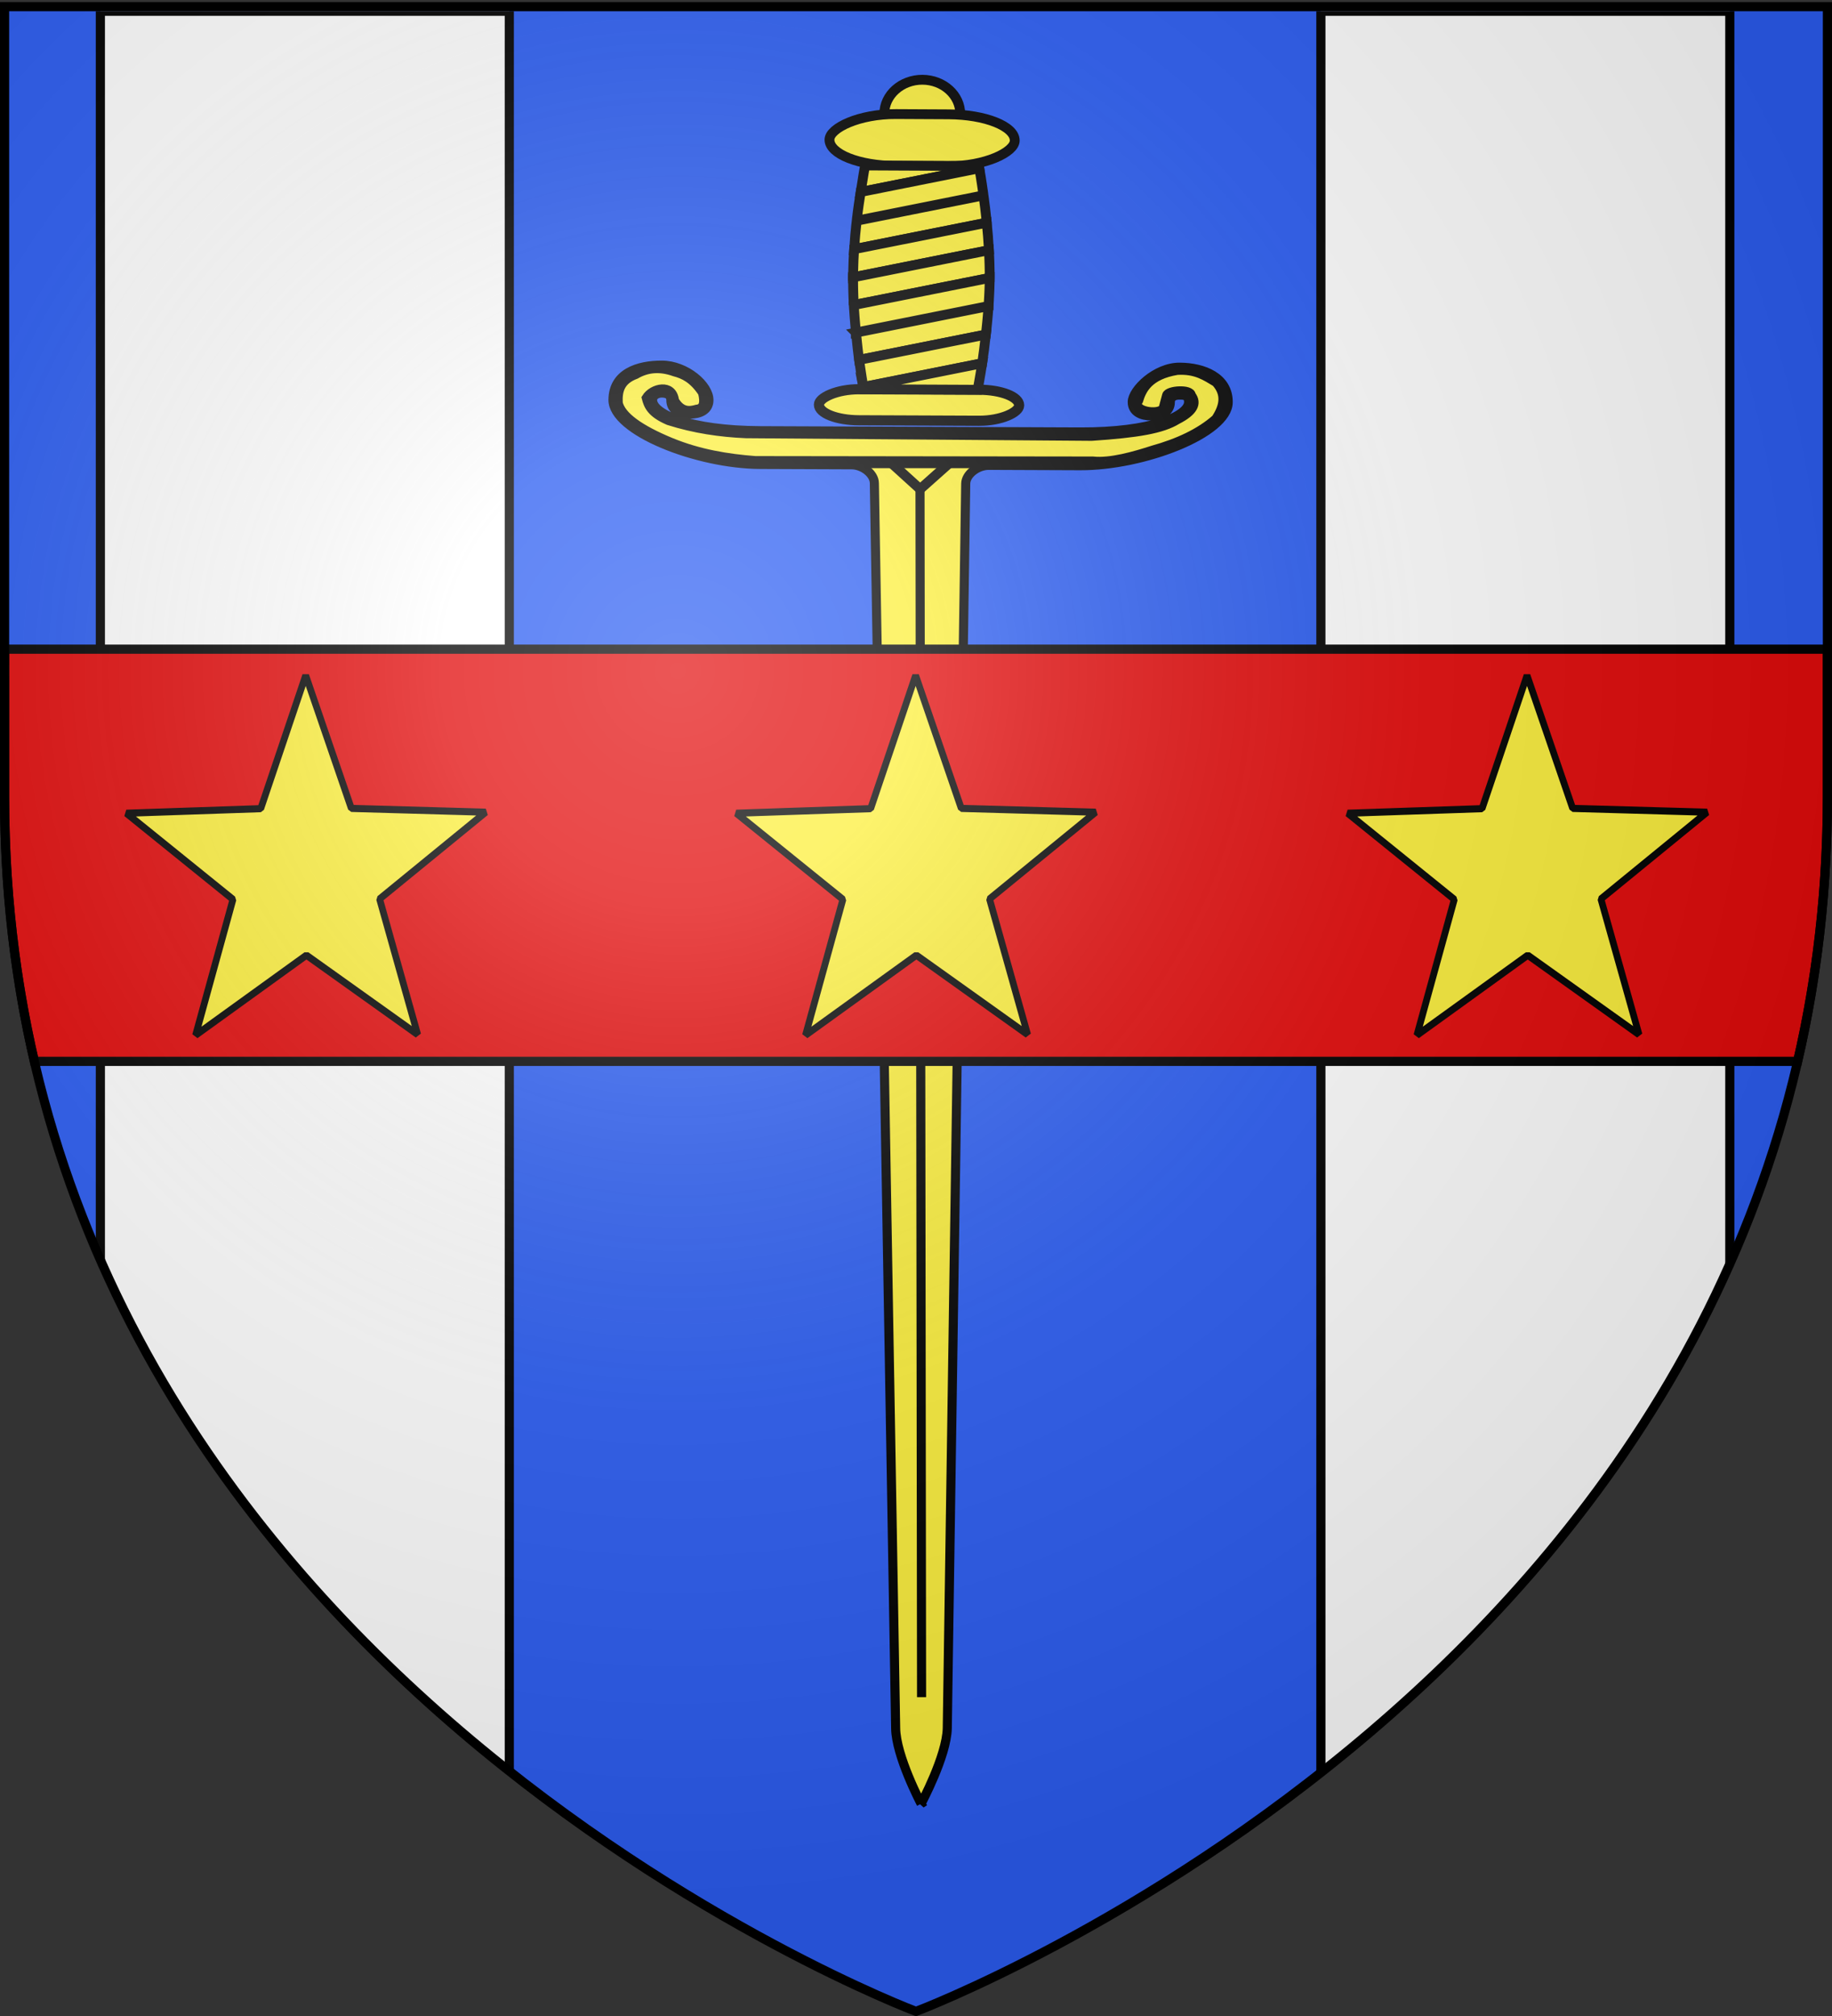 <svg xmlns="http://www.w3.org/2000/svg" xmlns:xlink="http://www.w3.org/1999/xlink" width="600" height="660" version="1.0"><rect width="100%" height="100%" fill="#333333" stroke="none"/><desc>Flag of Canton of Valais (Wallis)</desc><defs><clipPath id="e" clipPathUnits="userSpaceOnUse"><path d="M100 658.5s-298.5-112.32-298.5-397.772V2.176h597v258.552C398.5 546.18 100 658.5 100 658.5z" style="opacity:1;fill:none;fill-opacity:1;fill-rule:evenodd;stroke:#000;stroke-width:3;stroke-linecap:butt;stroke-linejoin:miter;stroke-miterlimit:4;stroke-dasharray:none;stroke-opacity:1;display:inline"/></clipPath><clipPath id="d" clipPathUnits="userSpaceOnUse"><path d="M500 658.5S201.5 546.18 201.5 260.728V2.176h597v258.552C798.5 546.18 500 658.5 500 658.5z" style="opacity:1;fill:none;fill-opacity:1;fill-rule:evenodd;stroke:#000;stroke-width:3;stroke-linecap:butt;stroke-linejoin:miter;stroke-miterlimit:4;stroke-dasharray:none;stroke-opacity:1;display:inline"/></clipPath><radialGradient xlink:href="#b" id="h" cx="221.445" cy="226.331" r="300" fx="221.445" fy="226.331" gradientTransform="matrix(1.353 0 0 1.349 -77.63 -85.747)" gradientUnits="userSpaceOnUse"/><linearGradient id="b"><stop offset="0" style="stop-color:white;stop-opacity:.314"/><stop offset=".19" style="stop-color:white;stop-opacity:.251"/><stop offset=".6" style="stop-color:#6b6b6b;stop-opacity:.125"/><stop offset="1" style="stop-color:black;stop-opacity:.125"/></linearGradient></defs><g style="display:inline"><path d="M300 658.5s298.5-112.32 298.5-397.772V2.176H1.5v258.552C1.5 546.18 300 658.5 300 658.5" style="fill:#2b5df2;fill-opacity:1;fill-rule:evenodd;stroke:none;stroke-width:1px;stroke-linecap:butt;stroke-linejoin:miter;stroke-opacity:1"/><g transform="translate(1.506 -.938)"><g style="fill:#fcef3c" transform="translate(0 5.433)"><path d="M312.983 32.842c.036-6.17-5.503-11.197-12.372-11.229s-12.466 4.944-12.501 11.113c-.036 6.17 5.504 11.197 12.372 11.229s12.466-4.944 12.501-11.113z" style="fill:#fcef3c;fill-opacity:1;stroke:#000;stroke-width:3.221;stroke-linecap:butt;stroke-linejoin:miter;stroke-miterlimit:4;stroke-dasharray:none;stroke-dashoffset:0;stroke-opacity:1"/><path d="M300.164 586.006s-8.264-15.649-8.334-24.787l-6.974-407.546c-.023-2.986-3.699-5.989-7.443-6.004l-29.924-.118c-20.741-.082-48.303-10.95-48.234-21.14.059-8.753 8.184-11.394 16.04-11.363s15.415 6.564 15.382 11.488c-.023 3.371-3.148 4.558-6.265 4.546-3.117-.013-6.225-1.224-6.203-4.596.013-1.85-1.48-2.31-2.976-2.316-1.497-.006-2.998.825-3.008 2.293-.031 4.576 12.151 9.951 35.34 10.043l104.737.413c23.189.092 35.445-5.192 35.476-9.763.016-2.305-1.482-2.31-2.978-2.316s-2.994.485-3.006 2.292c-.023 3.372-3.15 4.559-6.267 4.546s-6.224-1.223-6.202-4.595c.027-3.911 7.681-11.396 15.536-11.365 7.855.03 15.94 3.299 15.884 11.49-.069 10.188-27.777 20.839-48.518 20.757l-29.924-.118c-3.738-.015-7.457 2.958-7.521 5.944l-6.042 407.51c-.195 9.138-8.576 24.705-8.576 24.705z" style="fill:#fcef3c;fill-opacity:1;fill-rule:evenodd;stroke:#000;stroke-width:2.978;stroke-linecap:butt;stroke-linejoin:miter;stroke-miterlimit:4;stroke-dasharray:none;stroke-opacity:1"/><rect width="65.57" height="10.163" x="267.465" y="-131.978" rx="13.129" ry="13.129" style="fill:#fcef3c;fill-opacity:1;stroke:#000;stroke-width:3.33;stroke-linecap:butt;stroke-linejoin:miter;stroke-miterlimit:4;stroke-dasharray:none;stroke-dashoffset:0;stroke-opacity:1" transform="matrix(1 .004 .006 -1 0 0)"/><rect width="60.679" height="16.976" x="270.393" y="-48.364" rx="21.691" ry="21.691" style="fill:#fcef3c;fill-opacity:1;stroke:#000;stroke-width:3.221;stroke-linecap:butt;stroke-linejoin:miter;stroke-miterlimit:4;stroke-dasharray:none;stroke-dashoffset:0;stroke-opacity:1" transform="matrix(1 .005 .006 -1 0 0)"/><path d="M322.244 95.706v.012l-43.398 8.676v-.024zM280.378 58.35c.761-4.942 1.425-8.676 1.425-8.676l37.302.174.118.746z" style="fill:#fcef3c;fill-opacity:1;fill-rule:evenodd;stroke:#000;stroke-width:3.221;stroke-linecap:butt;stroke-linejoin:miter;stroke-miterlimit:4;stroke-dasharray:none;stroke-opacity:1"/><path d="m280.378 58.35 38.845-7.756c.099.545.658 3.586 1.378 8.872l-41.53 8.294c.42-3.77.871-6.583 1.307-9.41zM279.071 67.76l41.53-8.294c.362 2.657.736 5.58 1.065 8.932v.012l-43.438 8.664c.212-3.27.514-6.368.843-9.314z" style="fill:#fcef3c;fill-opacity:1;fill-rule:evenodd;stroke:#000;stroke-width:3.221;stroke-linecap:butt;stroke-linejoin:miter;stroke-miterlimit:4;stroke-dasharray:none;stroke-opacity:1"/><path d="m277.902 86.292.01-1.712c.046-2.538.155-5.04.316-7.506l43.438-8.664c.281 2.868.544 5.842.71 9.003z" style="fill:#fcef3c;fill-opacity:1;fill-rule:evenodd;stroke:#000;stroke-width:3.221;stroke-linecap:butt;stroke-linejoin:miter;stroke-miterlimit:4;stroke-dasharray:none;stroke-opacity:1"/><path d="M277.896 87.478c-.002-.408-.037-.773-.034-1.186.003-.573.04-1.139.05-1.712l-.01 1.712z" style="fill:#fcef3c;fill-opacity:1;fill-rule:evenodd;stroke:#000;stroke-width:3.221;stroke-linecap:butt;stroke-linejoin:miter;stroke-miterlimit:4;stroke-dasharray:none;stroke-opacity:1"/><path d="m277.896 87.478.006-1.186 44.475-8.879c.156 2.978.264 6.012.247 9.075l-44.502 8.879a150 150 0 0 1-.226-7.889z" style="fill:#fcef3c;fill-opacity:1;fill-rule:evenodd;stroke:#000;stroke-width:3.221;stroke-linecap:butt;stroke-linejoin:miter;stroke-miterlimit:4;stroke-dasharray:none;stroke-opacity:1"/><path d="m278.122 95.367 44.502-8.88v.013c-.019 3.193-.172 6.251-.38 9.206l-43.397 8.664a206 206 0 0 1-.725-9.003zM278.846 104.394l43.398-8.676c-.229 3.241-.528 6.354-.87 9.314l-41.517 8.294c-.355-2.52-.687-5.754-1.01-8.932z" style="fill:#fcef3c;fill-opacity:1;fill-rule:evenodd;stroke:#000;stroke-width:3.221;stroke-linecap:butt;stroke-linejoin:miter;stroke-miterlimit:4;stroke-dasharray:none;stroke-opacity:1"/><path d="m279.857 113.326 41.517-8.294c-.389 3.36-.79 6.763-1.198 9.386l-38.927 7.78c-.15-.779-.75-4.32-1.392-8.872z" style="fill:#fcef3c;fill-opacity:1;fill-rule:evenodd;stroke:#000;stroke-width:3.221;stroke-linecap:butt;stroke-linejoin:miter;stroke-miterlimit:4;stroke-dasharray:none;stroke-opacity:1"/><path d="m281.249 122.198 38.927-7.78c-.785 5.04-1.493 8.687-1.493 8.687l-37.302-.173s-.109-.613-.132-.734z" style="fill:#fcef3c;fill-opacity:1;fill-rule:evenodd;stroke:#000;stroke-width:3.221;stroke-linecap:butt;stroke-linejoin:miter;stroke-miterlimit:4;stroke-dasharray:none;stroke-opacity:1"/><path d="M230.591 139.19c5.646.946 9.799 2.81 16.936 2.838l41.893.166c4.16.016 10.462 2.36 10.44 5.564l-.032 4.761.033-4.761c.021-3.202 6.352-5.498 10.51-5.482l41.893.166c5.767.023 11.317-1.803 16.976-2.704" style="fill:#fcef3c;fill-opacity:1;fill-rule:evenodd;stroke:#000;stroke-width:2.978;stroke-linecap:butt;stroke-linejoin:miter;stroke-miterlimit:4;stroke-dasharray:none;stroke-opacity:1"/><path d="m289.447 146.202 10.395 9.434 10.502-9.337" style="fill:#fcef3c;fill-opacity:1;fill-rule:evenodd;stroke:#000;stroke-width:3.221;stroke-linecap:butt;stroke-linejoin:miter;stroke-miterlimit:4;stroke-dasharray:none;stroke-opacity:1"/><path d="m299.807 155.746.508 395.396" style="fill:#fcef3c;fill-opacity:1;fill-rule:evenodd;stroke:#000;stroke-width:2.978;stroke-linecap:butt;stroke-linejoin:miter;stroke-miterlimit:4;stroke-dasharray:none;stroke-opacity:1"/><path d="M275.909 145.566h80.074" style="fill:#fcef3c;fill-opacity:1;fill-rule:evenodd;stroke:#000;stroke-width:2.147;stroke-linecap:butt;stroke-linejoin:miter;stroke-miterlimit:4;stroke-dasharray:none;stroke-opacity:1"/><path d="M356.04 138.327c14.904-1 23.049-2.35 28.009-5.423 5.227-2.66 6.64-5.32 4.606-7.98-.189-2.19-7.618-1.647-8.06 0l-1.152 4.28c-1.52 2.314-10.432.952-8.06-2.568 1.131-3.75 3.413-8.36 12.666-9.895 6.255-.37 9.445 2.02 12.666 3.905 3.591 3.993 2.6 7.987 0 11.98-5.26 4.649-12.357 7.932-20.727 10.27-5.894 1.9-13.847 4.203-19.575 3.567l-110.545-.145c-9.212-.708-18.424-2.215-27.636-5.99-10.36-4.279-16.248-8.558-17.272-12.836-.254-4.235.782-7.556 5.757-9.414 3.718-2.158 7.911-2.551 12.667-.855 3.07.8 6.141 2.232 9.212 6.846.833 3.297.365 5.21-1.914 5.423-2.303.655-4.995 1.006-7.298-2.856-.663-5.7-7.215-4.077-9.212-.856.639 2.471 1.569 4.942 7.298 7.413 8.444 2.672 16.889 3.916 25.333 4.278z" style="fill:#fcef3c;fill-opacity:1;fill-rule:evenodd;stroke:#000;stroke-width:3;stroke-linecap:butt;stroke-linejoin:miter;stroke-miterlimit:4;stroke-dasharray:none;stroke-opacity:1"/><path d="M356.413 146.896c2.94.313 5.882-.415 8.823-.855l3.5-.579" style="fill:#fcef3c;fill-rule:evenodd;stroke:#000;stroke-width:.993px;stroke-linecap:butt;stroke-linejoin:miter;stroke-opacity:1"/><path d="M280 147.525h40.842H320" style="fill:#fcef3c;fill-opacity:1;fill-rule:evenodd;stroke:#000;stroke-width:2.5;stroke-linecap:butt;stroke-linejoin:miter;stroke-miterlimit:4;stroke-dasharray:none;stroke-opacity:1"/></g><g clip-path="url(#d)" style="opacity:1;display:inline" transform="matrix(.999 0 0 1 -201.37 2.438)"><path d="M232.969 2.188V625C271.849 647.843 300 658.5 300 658.5s28.152-10.658 67.031-33.5V2.188z" style="fill:#fff;fill-opacity:1;fill-rule:evenodd;stroke:#000;stroke-width:3;stroke-linecap:butt;stroke-linejoin:miter;stroke-miterlimit:4;stroke-dasharray:none;stroke-opacity:1"/><path d="M0 0h600v660H0z" style="fill:none;fill-opacity:1;fill-rule:nonzero;stroke:none;stroke-width:3;stroke-linecap:round;stroke-linejoin:round;stroke-miterlimit:4;stroke-dasharray:none;stroke-opacity:1"/></g><g clip-path="url(#e)" style="opacity:1;display:inline" transform="matrix(.999 0 0 1 198.361 2.438)"><path d="M232.969 2.188V625C271.849 647.843 300 658.5 300 658.5s28.152-10.658 67.031-33.5V2.188z" style="fill:#fff;fill-opacity:1;fill-rule:evenodd;stroke:#000;stroke-width:3;stroke-linecap:butt;stroke-linejoin:miter;stroke-miterlimit:4;stroke-dasharray:none;stroke-opacity:1"/><path d="M0 0h600v660H0z" style="fill:none;fill-opacity:1;fill-rule:nonzero;stroke:none;stroke-width:3;stroke-linecap:round;stroke-linejoin:round;stroke-miterlimit:4;stroke-dasharray:none;stroke-opacity:1"/></g><g style="display:inline"><path d="M1.5 212.531v48.188c0 30.922 3.503 59.814 9.75 86.75h577.5c6.247-26.936 9.75-55.828 9.75-86.75V212.53z" style="fill:#e20909;fill-opacity:1;fill-rule:evenodd;stroke:#000;stroke-width:3;stroke-linecap:butt;stroke-linejoin:miter;stroke-miterlimit:4;stroke-dasharray:none;stroke-opacity:1" transform="translate(-1.506 .938)"/><path d="M0 0h600v660H0z" style="fill:none;fill-opacity:1;fill-rule:nonzero;stroke:none;stroke-width:6.203;stroke-linecap:round;stroke-linejoin:round;stroke-miterlimit:4;stroke-dasharray:none;stroke-opacity:1" transform="translate(-1.506 .938)"/></g><path id="f" d="m-440 102.84-49.373-33.484-49.188 33.756 16.588-57.304-47.303-36.349 59.624-1.932 19.953-56.22 20.262 56.11 59.635 1.602-47.102 36.61z" style="opacity:1;fill:#fcef3c;fill-opacity:1;fill-rule:nonzero;stroke:#000;stroke-width:3;stroke-linecap:round;stroke-linejoin:bevel;stroke-miterlimit:4;stroke-dasharray:none;stroke-dashoffset:0;stroke-opacity:1" transform="matrix(.738 0 0 .776 659.769 259.836)"/><use xlink:href="#f" id="g" width="600" height="660" x="0" y="0" transform="translate(-199.76)"/><use xlink:href="#g" width="600" height="660" transform="translate(400)"/></g></g><path d="M300 658.5s298.5-112.32 298.5-397.772V2.176H1.5v258.552C1.5 546.18 300 658.5 300 658.5" style="opacity:1;fill:url(#h);fill-opacity:1;fill-rule:evenodd;stroke:none;stroke-width:1px;stroke-linecap:butt;stroke-linejoin:miter;stroke-opacity:1"/><path d="M300 658.5S1.5 546.18 1.5 260.728V2.176h597v258.552C598.5 546.18 300 658.5 300 658.5z" style="opacity:1;fill:none;fill-opacity:1;fill-rule:evenodd;stroke:#000;stroke-width:3;stroke-linecap:butt;stroke-linejoin:miter;stroke-miterlimit:4;stroke-dasharray:none;stroke-opacity:1"/></svg>